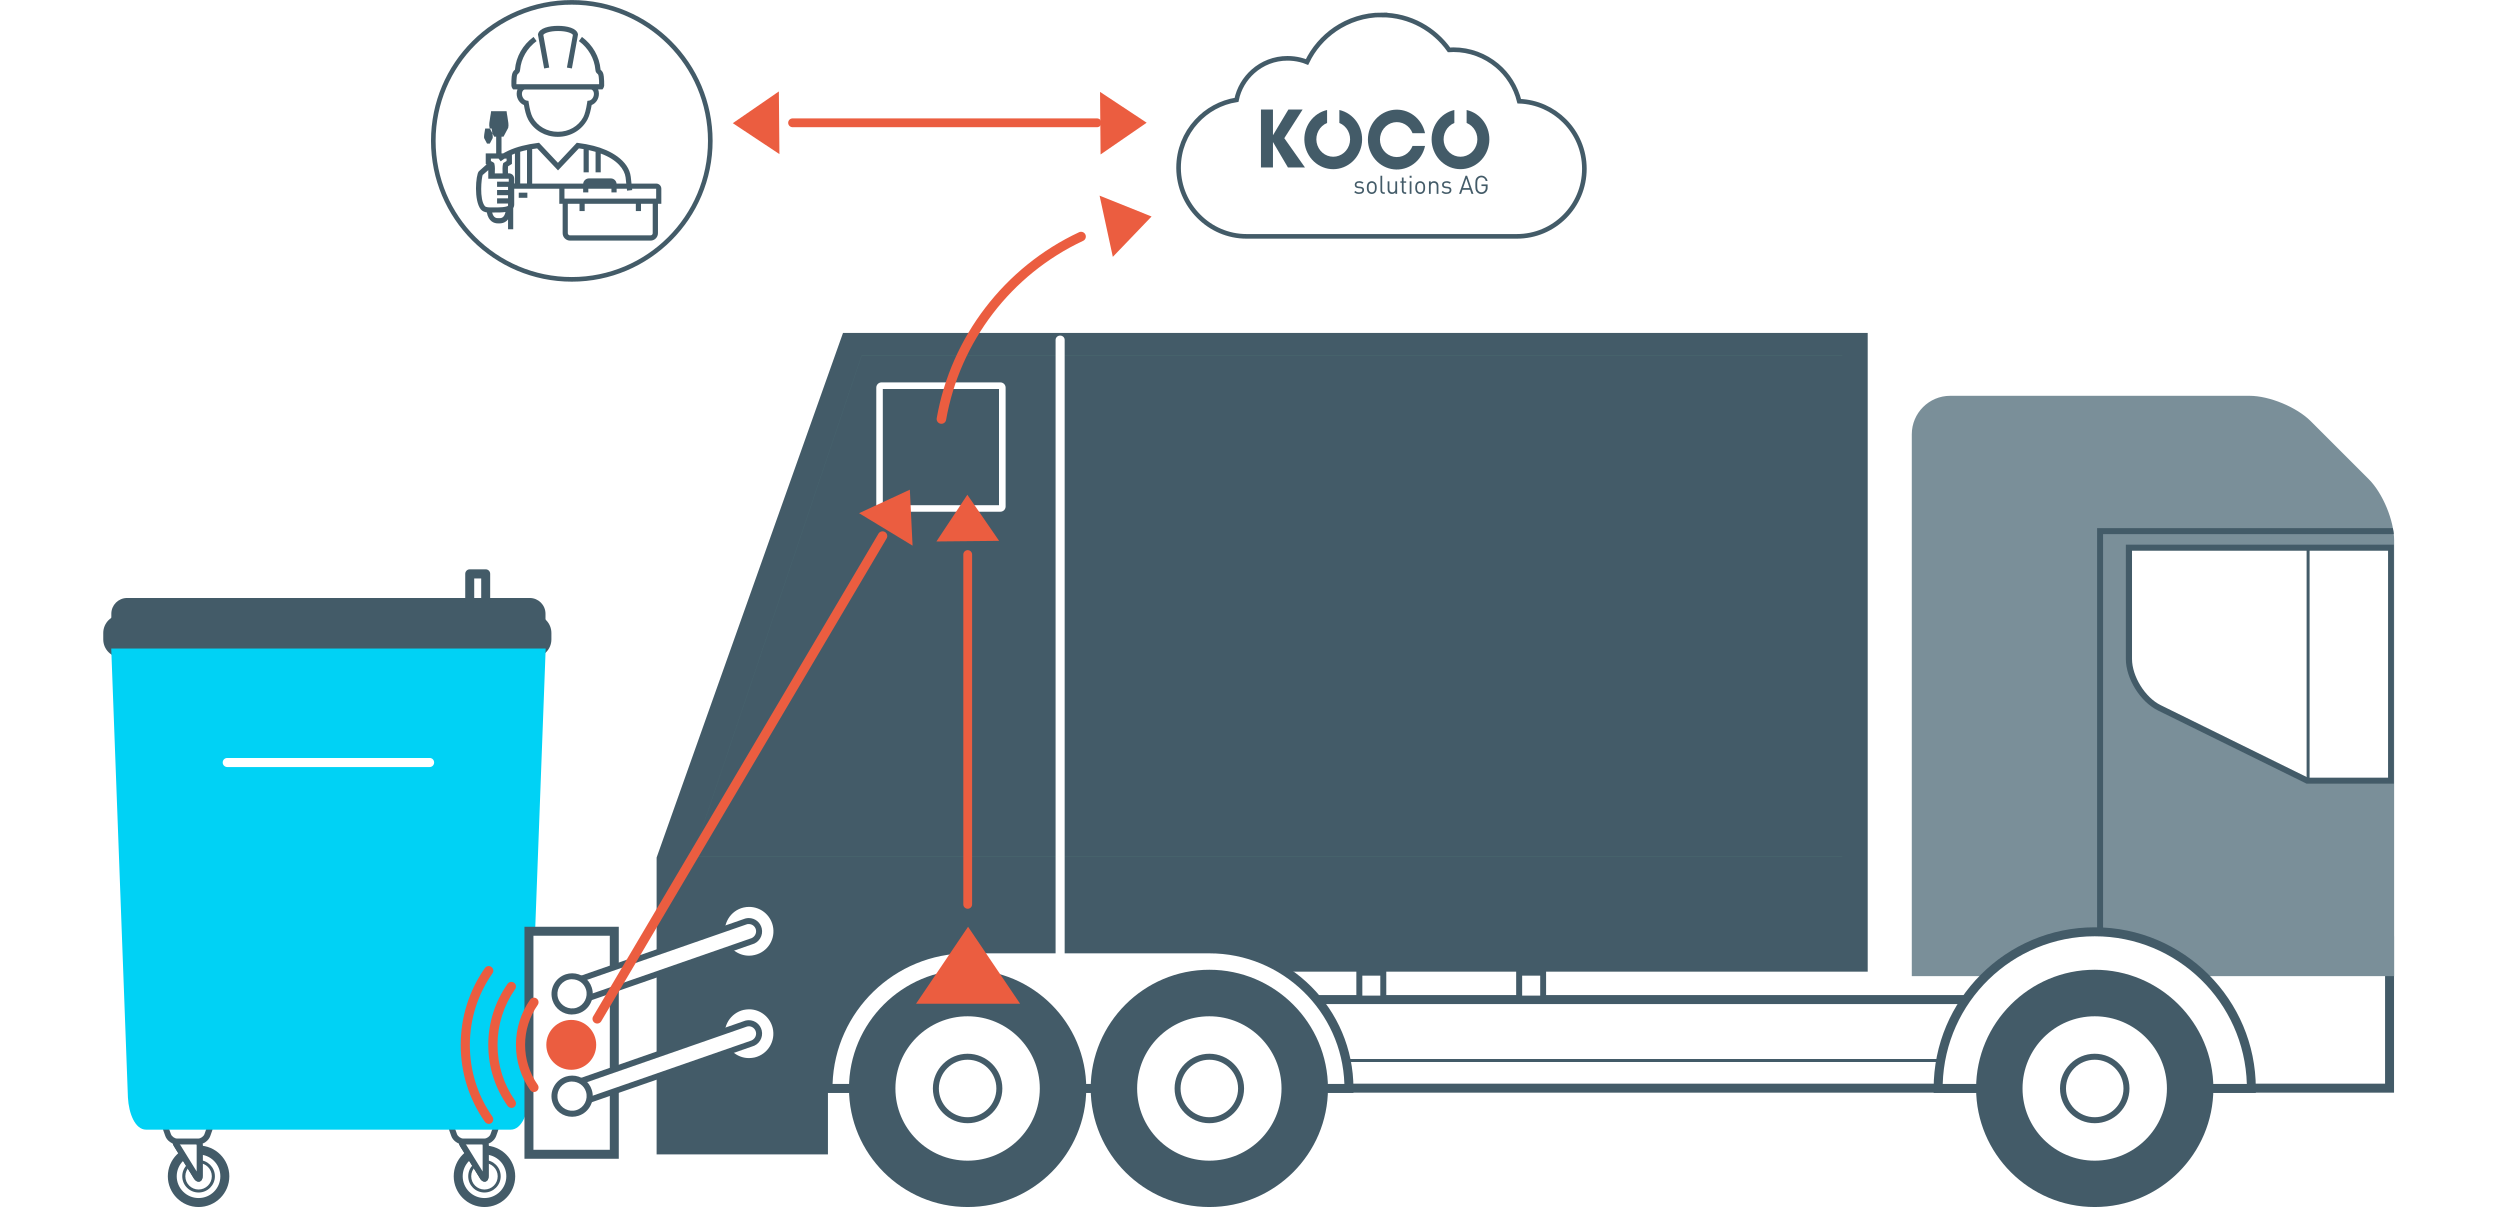 <svg width="799" height="386" viewBox="0 0 799 386" fill="none" xmlns="http://www.w3.org/2000/svg">
<rect width="799" height="386" fill="white"/>
<g clip-path="url(#clip0_779_4465)">
<path d="M249.478 346.342H762.265V302.107H670.81L670.694 320.891H385.806L385.748 308.774H249.478V346.342Z" fill="white"/>
<path d="M211.302 367.474H263.189V346.922L348.615 309.093H595.501V107.833H270.436L211.302 274.308V367.474Z" fill="#69BD93"/>
<path d="M249.478 346.342H762.266V302.107H670.81L670.694 320.891H385.806L385.748 308.774H249.478V346.342ZM765.135 349.211H246.637V305.904H388.618L388.676 318.021H667.853L667.969 299.237H765.135V349.211Z" fill="#435B68"/>
<path d="M588.776 273.699H221.389L275.335 113.747H588.776V273.699ZM269.421 106.413L209.852 274.076V368.952H264.61V347.878L348.905 310.542H596.921V106.413H269.421ZM588.776 273.728H221.389L275.335 113.776H588.776V273.728Z" fill="#435B68"/>
<path d="M756.091 154.184L737.51 135.603C733.307 131.371 724.958 127.922 718.987 127.922H623.329C617.357 127.922 612.458 132.791 612.458 138.763V310.513H763.773V172.736C763.773 166.765 760.323 158.416 756.091 154.213" fill="#7A8F99"/>
<path d="M613.879 309.093H762.323V172.736C762.323 167.171 758.99 159.141 755.077 155.228L736.496 136.647C732.553 132.704 724.524 129.4 718.987 129.4H623.329C618.14 129.4 613.908 133.632 613.908 138.821V309.122L613.879 309.093ZM765.193 311.963H611.009V138.792C611.009 132.009 616.517 126.501 623.3 126.501H718.958C725.277 126.501 734.032 130.125 738.496 134.589L757.077 153.17C761.541 157.634 765.164 166.388 765.164 172.707V311.934L765.193 311.963Z" fill="#7A8F99"/>
<path d="M442.128 310.832H434.447V319.123H442.128V310.832Z" fill="white"/>
<path d="M435.403 318.195H441.143V311.818H435.403V318.195ZM443.056 320.108H433.49V309.905H443.056V320.108Z" fill="#435B68"/>
<path d="M493.205 310.832H485.523V319.123H493.205V310.832Z" fill="white"/>
<path d="M486.479 318.195H492.248V311.818H486.479V318.195ZM494.132 320.108H484.566V309.905H494.132V320.108Z" fill="#435B68"/>
<path d="M636.373 338.457H420.098V339.414H636.373V338.457Z" fill="#435B68"/>
<path d="M619.444 347.849C619.444 320.253 641.909 297.788 669.505 297.788C697.101 297.788 719.567 320.253 719.567 347.849H619.473H619.444Z" fill="white"/>
<path d="M620.893 346.429H718.088C717.335 320.282 695.826 299.237 669.476 299.237C643.127 299.237 621.647 320.282 620.893 346.429ZM720.987 349.298H617.995V347.849C617.995 319.47 641.098 296.367 669.476 296.367C697.855 296.367 720.958 319.47 720.958 347.849V349.298H720.987Z" fill="#435B68"/>
<path d="M705.972 347.849C705.972 367.995 689.652 384.315 669.506 384.315C649.36 384.315 633.011 367.995 633.011 347.849C633.011 327.703 649.36 311.383 669.506 311.383C689.652 311.383 705.972 327.732 705.972 347.849Z" fill="white"/>
<path d="M669.477 385.765C648.577 385.765 631.561 368.749 631.561 347.849C631.561 326.949 648.577 309.933 669.477 309.933C690.377 309.933 707.392 326.949 707.392 347.849C707.392 368.749 690.377 385.765 669.477 385.765Z" fill="#435B68"/>
<path d="M693.043 347.849C693.043 360.864 682.492 371.387 669.477 371.387C656.461 371.387 645.91 360.835 645.91 347.849C645.91 334.863 656.461 324.311 669.477 324.311C682.492 324.311 693.043 334.863 693.043 347.849Z" fill="white"/>
<path d="M669.476 324.804C656.751 324.804 646.402 335.153 646.402 347.878C646.402 360.604 656.751 370.952 669.476 370.952C682.202 370.952 692.55 360.604 692.55 347.878C692.55 335.153 682.202 324.804 669.476 324.804ZM669.476 371.909C656.229 371.909 645.446 361.125 645.446 347.878C645.446 334.631 656.229 323.848 669.476 323.848C682.724 323.848 693.507 334.631 693.507 347.878C693.507 361.125 682.724 371.909 669.476 371.909Z" fill="#435B68"/>
<path d="M679.622 347.849C679.622 353.473 675.071 357.995 669.476 357.995C663.882 357.995 659.331 353.473 659.331 347.849C659.331 342.226 663.882 337.703 669.476 337.703C675.071 337.703 679.622 342.255 679.622 347.849Z" fill="white"/>
<path d="M669.477 338.689C664.404 338.689 660.288 342.805 660.288 347.878C660.288 352.951 664.433 357.067 669.477 357.067C674.521 357.067 678.666 352.951 678.666 347.878C678.666 342.805 674.55 338.689 669.477 338.689ZM669.477 358.98C663.36 358.98 658.375 353.994 658.375 347.878C658.375 341.762 663.36 336.776 669.477 336.776C675.593 336.776 680.579 341.762 680.579 347.878C680.579 353.994 675.593 358.98 669.477 358.98Z" fill="#435B68"/>
<path d="M431.113 347.849C431.113 323.239 411.083 303.237 386.501 303.237H309.25C284.639 303.237 264.609 323.239 264.609 347.849H431.113Z" fill="white"/>
<path d="M266.088 346.429H429.664C428.91 323.268 409.836 304.687 386.501 304.687H309.25C285.915 304.687 266.841 323.268 266.088 346.429ZM432.562 349.298H263.189V347.849C263.189 322.456 283.857 301.788 309.25 301.788H386.501C411.894 301.788 432.562 322.456 432.562 347.849V349.298Z" fill="#435B68"/>
<path d="M422.968 347.849C422.968 367.995 406.619 384.315 386.501 384.315C366.384 384.315 350.035 367.995 350.035 347.849C350.035 327.703 366.355 311.383 386.501 311.383C406.648 311.383 422.968 327.732 422.968 347.849Z" fill="white"/>
<path d="M386.501 385.765C365.601 385.765 348.586 368.749 348.586 347.849C348.586 326.949 365.601 309.933 386.501 309.933C407.401 309.933 424.417 326.949 424.417 347.849C424.417 368.749 407.401 385.765 386.501 385.765Z" fill="#435B68"/>
<path d="M410.039 347.849C410.039 360.864 399.487 371.387 386.472 371.387C373.457 371.387 362.905 360.835 362.905 347.849C362.905 334.863 373.457 324.311 386.472 324.311C399.487 324.311 410.039 334.863 410.039 347.849Z" fill="white"/>
<path d="M386.501 324.804C373.776 324.804 363.427 335.153 363.427 347.878C363.427 360.604 373.776 370.952 386.501 370.952C399.227 370.952 409.575 360.604 409.575 347.878C409.575 335.153 399.227 324.804 386.501 324.804ZM386.501 371.909C373.254 371.909 362.471 361.125 362.471 347.878C362.471 334.631 373.254 323.848 386.501 323.848C399.749 323.848 410.532 334.631 410.532 347.878C410.532 361.125 399.749 371.909 386.501 371.909Z" fill="#435B68"/>
<path d="M396.647 347.849C396.647 353.473 392.125 357.995 386.502 357.995C380.878 357.995 376.356 353.473 376.356 347.849C376.356 342.226 380.907 337.703 386.502 337.703C392.096 337.703 396.647 342.255 396.647 347.849Z" fill="white"/>
<path d="M386.501 338.689C381.429 338.689 377.312 342.805 377.312 347.878C377.312 352.951 381.429 357.067 386.501 357.067C391.574 357.067 395.69 352.951 395.69 347.878C395.69 342.805 391.574 338.689 386.501 338.689ZM386.501 358.98C380.385 358.98 375.399 353.994 375.399 347.878C375.399 341.762 380.385 336.776 386.501 336.776C392.618 336.776 397.604 341.762 397.604 347.878C397.604 353.994 392.618 358.98 386.501 358.98Z" fill="#435B68"/>
<path d="M345.716 347.849C345.716 367.995 329.367 384.315 309.25 384.315C289.133 384.315 272.755 367.995 272.755 347.849C272.755 327.703 289.075 311.383 309.25 311.383C329.425 311.383 345.716 327.732 345.716 347.849Z" fill="white"/>
<path d="M309.25 385.765C288.35 385.765 271.334 368.749 271.334 347.849C271.334 326.949 288.35 309.933 309.25 309.933C330.15 309.933 347.166 326.949 347.166 347.849C347.166 368.749 330.179 385.765 309.25 385.765Z" fill="#435B68"/>
<path d="M332.788 347.849C332.788 360.864 322.265 371.387 309.25 371.387C296.235 371.387 285.683 360.835 285.683 347.849C285.683 334.863 296.235 324.311 309.25 324.311C322.265 324.311 332.788 334.863 332.788 347.849Z" fill="white"/>
<path d="M309.25 324.804C296.525 324.804 286.176 335.153 286.176 347.878C286.176 360.604 296.525 370.952 309.25 370.952C321.976 370.952 332.324 360.604 332.324 347.878C332.324 335.153 321.976 324.804 309.25 324.804ZM309.25 371.909C296.003 371.909 285.22 361.125 285.22 347.878C285.22 334.631 296.003 323.848 309.25 323.848C322.498 323.848 333.281 334.631 333.281 347.878C333.281 361.125 322.498 371.909 309.25 371.909Z" fill="#435B68"/>
<path d="M319.395 347.849C319.395 353.473 314.844 357.995 309.25 357.995C303.655 357.995 299.104 353.473 299.104 347.849C299.104 342.226 303.655 337.703 309.25 337.703C314.844 337.703 319.395 342.255 319.395 347.849Z" fill="white"/>
<path d="M309.25 338.689C304.177 338.689 300.061 342.805 300.061 347.878C300.061 352.951 304.177 357.067 309.25 357.067C314.323 357.067 318.439 352.951 318.439 347.878C318.439 342.805 314.294 338.689 309.25 338.689ZM309.25 358.98C303.105 358.98 298.148 353.994 298.148 347.878C298.148 341.762 303.134 336.776 309.25 336.776C315.366 336.776 320.352 341.762 320.352 347.878C320.352 353.994 315.366 358.98 309.25 358.98Z" fill="#435B68"/>
<path d="M752.322 175.055H680.434V210.594C680.434 216.565 684.811 223.609 690.173 226.247L713.016 237.494L737.423 249.524H764.178V175.084H752.322V175.055Z" fill="white"/>
<path d="M737.626 248.538H763.222V176.012H681.391V210.594C681.391 216.159 685.594 222.942 690.58 225.377L737.626 248.538ZM765.106 250.451H737.162L689.71 227.087C684.029 224.305 679.42 216.884 679.42 210.565V174.069H765.077V250.422L765.106 250.451Z" fill="#435B68"/>
<path d="M738.148 174.881H737.191V249.408H738.148V174.881Z" fill="#435B68"/>
<path d="M71.844 375.938C71.844 380.576 68.075 384.315 63.437 384.315C58.799 384.315 55.031 380.547 55.031 375.938C55.031 371.329 58.799 367.531 63.437 367.531C68.075 367.531 71.844 371.3 71.844 375.938Z" fill="white"/>
<path d="M63.466 368.981C59.611 368.981 56.48 372.112 56.48 375.938C56.48 379.764 59.611 382.895 63.466 382.895C67.322 382.895 70.423 379.793 70.423 375.938C70.423 372.083 67.293 368.981 63.466 368.981ZM63.466 385.765C58.045 385.765 53.639 381.359 53.639 375.938C53.639 370.517 58.045 366.111 63.466 366.111C68.887 366.111 73.293 370.517 73.293 375.938C73.293 381.359 68.887 385.765 63.466 385.765Z" fill="#435B68"/>
<path d="M68.161 375.938C68.161 378.547 66.045 380.663 63.465 380.663C60.886 380.663 58.74 378.547 58.74 375.938C58.74 373.329 60.828 371.213 63.465 371.213C66.103 371.213 68.161 373.329 68.161 375.938Z" fill="white"/>
<path d="M63.466 371.706C61.118 371.706 59.234 373.59 59.234 375.938C59.234 378.286 61.147 380.17 63.466 380.17C65.785 380.17 67.698 378.286 67.698 375.938C67.698 373.59 65.785 371.706 63.466 371.706ZM63.466 381.127C60.596 381.127 58.248 378.808 58.248 375.938C58.248 373.068 60.596 370.749 63.466 370.749C66.335 370.749 68.683 373.068 68.683 375.938C68.683 378.808 66.335 381.127 63.466 381.127Z" fill="#435B68"/>
<path d="M56.451 365.821C55.871 364.865 56.306 364.111 57.379 364.111H61.814C62.915 364.111 63.814 365.01 63.814 366.111V375.793C63.814 376.894 63.35 377.039 62.77 376.083L56.422 365.821H56.451Z" fill="white"/>
<path d="M57.117 365.097C57.117 365.097 57.175 365.184 57.233 365.299L62.857 374.402V366.082C62.857 365.502 62.364 365.039 61.784 365.039H57.349C57.349 365.039 57.147 365.039 57.089 365.097H57.117ZM63.437 377.648C62.596 377.648 62.103 376.836 61.929 376.576L55.581 366.314C55.117 365.56 55.059 364.778 55.407 364.14C55.755 363.502 56.48 363.154 57.349 363.154H61.784C63.437 363.154 64.77 364.488 64.77 366.111V375.793C64.77 377.532 63.756 377.677 63.437 377.677" fill="#435B68"/>
<path d="M56.451 365.821C55.871 364.865 56.306 364.111 57.379 364.111H61.814C62.915 364.111 63.814 365.01 63.814 366.111V375.793C63.814 376.894 63.35 377.039 62.77 376.083L56.422 365.821H56.451Z" fill="white"/>
<path d="M57.117 365.097C57.117 365.097 57.175 365.184 57.233 365.299L62.857 374.402V366.082C62.857 365.502 62.364 365.039 61.784 365.039H57.349C57.349 365.039 57.147 365.039 57.089 365.097H57.117ZM63.437 377.648C62.596 377.648 62.103 376.836 61.929 376.576L55.581 366.314C55.117 365.56 55.059 364.778 55.407 364.14C55.755 363.502 56.48 363.154 57.349 363.154H61.784C63.437 363.154 64.77 364.488 64.77 366.111V375.793C64.77 377.532 63.756 377.677 63.437 377.677" fill="#435B68"/>
<path d="M65.466 358.922C66.655 358.922 67.321 359.85 66.915 360.98L66.278 362.778C65.901 363.908 64.567 364.836 63.379 364.836H56.625C55.436 364.836 54.132 363.908 53.726 362.778L53.088 360.98C52.683 359.85 53.349 358.922 54.538 358.922H65.466Z" fill="white"/>
<path d="M54.537 359.879C54.276 359.879 54.074 359.937 53.987 360.082C53.9 360.198 53.9 360.43 53.987 360.661L54.624 362.459C54.885 363.212 55.813 363.879 56.596 363.879H63.35C64.132 363.879 65.089 363.212 65.35 362.459L65.987 360.661C66.074 360.43 66.074 360.198 65.987 360.082C65.9 359.937 65.698 359.879 65.437 359.879H54.508H54.537ZM63.379 365.763H56.624C55.03 365.763 53.349 364.575 52.827 363.067L52.19 361.27C51.9 360.43 51.986 359.589 52.45 358.951C52.885 358.313 53.668 357.937 54.537 357.937H65.466C66.364 357.937 67.118 358.313 67.582 358.951C68.046 359.589 68.132 360.43 67.843 361.27L67.205 363.067C66.683 364.575 65.002 365.763 63.408 365.763" fill="#435B68"/>
<path d="M163.24 375.938C163.24 380.576 159.472 384.315 154.834 384.315C150.196 384.315 146.427 380.547 146.427 375.938C146.427 371.329 150.196 367.531 154.834 367.531C159.472 367.531 163.24 371.3 163.24 375.938Z" fill="white"/>
<path d="M154.834 368.981C151.007 368.981 147.877 372.112 147.877 375.938C147.877 379.764 150.978 382.895 154.834 382.895C158.689 382.895 161.82 379.793 161.82 375.938C161.82 372.083 158.689 368.981 154.834 368.981ZM154.834 385.765C149.413 385.765 145.007 381.359 145.007 375.938C145.007 370.517 149.413 366.111 154.834 366.111C160.254 366.111 164.661 370.517 164.661 375.938C164.661 381.359 160.254 385.765 154.834 385.765Z" fill="#435B68"/>
<path d="M159.559 375.938C159.559 378.547 157.443 380.663 154.834 380.663C152.225 380.663 150.109 378.547 150.109 375.938C150.109 373.329 152.225 371.213 154.834 371.213C157.443 371.213 159.559 373.329 159.559 375.938Z" fill="white"/>
<path d="M154.834 371.706C152.486 371.706 150.602 373.59 150.602 375.938C150.602 378.286 152.486 380.17 154.834 380.17C157.182 380.17 159.066 378.286 159.066 375.938C159.066 373.59 157.153 371.706 154.834 371.706ZM154.834 381.127C151.964 381.127 149.645 378.808 149.645 375.938C149.645 373.068 151.964 370.749 154.834 370.749C157.704 370.749 160.023 373.068 160.023 375.938C160.023 378.808 157.675 381.127 154.834 381.127Z" fill="#435B68"/>
<path d="M147.819 365.821C147.24 364.865 147.674 364.111 148.776 364.111H153.211C154.312 364.111 155.211 365.01 155.211 366.111V375.793C155.211 376.894 154.747 377.039 154.167 376.083L147.819 365.821Z" fill="white"/>
<path d="M148.515 365.097C148.515 365.097 148.573 365.184 148.631 365.299L154.255 374.402V366.082C154.255 365.502 153.791 365.039 153.211 365.039H148.776C148.776 365.039 148.544 365.039 148.515 365.097ZM154.863 377.648C154.023 377.648 153.53 376.836 153.385 376.576L147.037 366.314C146.573 365.56 146.486 364.778 146.834 364.14C147.182 363.502 147.906 363.154 148.776 363.154H153.211C154.834 363.154 156.168 364.488 156.168 366.111V375.793C156.168 377.532 155.153 377.677 154.834 377.677" fill="#435B68"/>
<path d="M147.819 365.821C147.24 364.865 147.674 364.111 148.776 364.111H153.211C154.312 364.111 155.211 365.01 155.211 366.111V375.793C155.211 376.894 154.747 377.039 154.167 376.083L147.819 365.821Z" fill="white"/>
<path d="M148.515 365.097C148.515 365.097 148.573 365.184 148.631 365.299L154.255 374.402V366.082C154.255 365.502 153.791 365.039 153.211 365.039H148.776C148.776 365.039 148.544 365.039 148.515 365.097ZM154.863 377.648C154.023 377.648 153.53 376.836 153.385 376.576L147.037 366.314C146.573 365.56 146.486 364.778 146.834 364.14C147.182 363.502 147.906 363.154 148.776 363.154H153.211C154.834 363.154 156.168 364.488 156.168 366.111V375.793C156.168 377.532 155.153 377.677 154.834 377.677" fill="#435B68"/>
<path d="M156.864 358.922C158.052 358.922 158.719 359.85 158.313 360.98L157.675 362.778C157.269 363.908 155.965 364.836 154.776 364.836H148.022C146.834 364.836 145.529 363.908 145.124 362.778L144.486 360.98C144.08 359.85 144.747 358.922 145.935 358.922H156.864Z" fill="white"/>
<path d="M145.935 359.879C145.703 359.879 145.5 359.937 145.413 360.082C145.326 360.198 145.326 360.43 145.413 360.661L146.051 362.459C146.312 363.212 147.268 363.879 148.051 363.879H154.805C155.588 363.879 156.544 363.212 156.776 362.459L157.414 360.661C157.501 360.43 157.501 360.198 157.414 360.082C157.327 359.937 157.124 359.879 156.892 359.879H145.964H145.935ZM154.776 365.763H148.022C146.428 365.763 144.746 364.575 144.225 363.067L143.587 361.27C143.297 360.43 143.384 359.589 143.848 358.951C144.312 358.313 145.065 357.937 145.935 357.937H156.863C157.733 357.937 158.486 358.313 158.95 358.951C159.414 359.589 159.501 360.43 159.211 361.27L158.573 363.067C158.052 364.575 156.37 365.763 154.805 365.763" fill="#435B68"/>
<path d="M170.458 210.13H38.769C35.58 210.13 33 207.55 33 204.361V202.303C33 199.115 35.58 196.506 38.769 196.506H170.458C173.647 196.506 176.227 199.115 176.227 202.303V204.361C176.227 207.55 173.647 210.13 170.458 210.13Z" fill="#435B68"/>
<path d="M37.029 208.68L42.334 350.69C42.595 355.589 44.537 359.589 46.711 359.589H163.24C165.414 359.589 167.357 355.589 167.617 350.69L172.922 208.68H37.029V208.68Z" stroke="white" stroke-width="1.855" stroke-miterlimit="10"/>
<path d="M163.24 361.038H46.682C43.203 361.038 41.145 355.879 40.884 350.748L35.55 207.26H174.4L169.038 350.748C168.777 355.879 166.69 361.038 163.24 361.038Z" fill="#00D2F5"/>
<path d="M172.922 197.926V196.158C172.922 194.187 171.299 192.563 169.328 192.563H40.623C38.652 192.563 37.029 194.187 37.029 196.158V197.926H172.922Z" fill="white"/>
<path d="M174.342 199.375H35.58V196.158C35.58 193.375 37.841 191.114 40.623 191.114H169.299C172.081 191.114 174.342 193.375 174.342 196.158V199.375Z" fill="#435B68"/>
<path d="M155.269 183.432H150.138V192.563H155.269V183.432Z" fill="white"/>
<path d="M151.558 191.114H153.79V184.882H151.558V191.114ZM155.24 193.984H150.138C149.355 193.984 148.688 193.346 148.688 192.534V183.403C148.688 182.621 149.326 181.954 150.138 181.954H155.24C156.022 181.954 156.66 182.592 156.66 183.403V192.534C156.66 193.317 156.022 193.984 155.24 193.984Z" fill="#435B68"/>
<path d="M670.23 168.794V298.078H672.143V170.707H765.048C764.99 170.069 764.874 169.432 764.758 168.794H670.23Z" fill="#435B68"/>
<path d="M137.326 245.147H72.626C71.843 245.147 71.176 244.509 71.176 243.697C71.176 242.886 71.814 242.248 72.626 242.248H137.326C138.137 242.248 138.746 242.886 138.746 243.697C138.746 244.509 138.108 245.147 137.326 245.147Z" fill="white"/>
<path d="M196.344 297.643H169.067V368.923H196.344V297.643Z" fill="white"/>
<path d="M170.487 367.474H194.895V299.063H170.487V367.474ZM197.764 370.343H167.617V296.193H197.764V370.343Z" fill="#435B68"/>
<path d="M230.926 332.37C232.057 337.066 236.753 339.965 241.478 338.863C246.174 337.761 249.072 333.037 247.971 328.341C246.84 323.645 242.144 320.746 237.448 321.847C232.752 322.949 229.854 327.674 230.955 332.37" fill="white"/>
<path d="M239.448 322.572C238.839 322.572 238.23 322.659 237.622 322.775C235.593 323.268 233.882 324.514 232.781 326.282C231.708 328.051 231.36 330.138 231.824 332.167C232.665 335.703 235.766 338.167 239.39 338.167C239.999 338.167 240.607 338.08 241.187 337.964C245.39 336.95 247.941 332.747 246.956 328.572C246.115 325.036 242.984 322.572 239.39 322.572H239.448ZM239.39 340.08C234.897 340.08 231.013 337.008 229.969 332.631C229.36 330.109 229.795 327.5 231.157 325.297C232.491 323.094 234.665 321.529 237.158 320.949C237.912 320.775 238.665 320.688 239.419 320.688C243.912 320.688 247.796 323.761 248.84 328.138C250.086 333.326 246.869 338.573 241.651 339.82C240.897 339.994 240.144 340.08 239.39 340.08Z" fill="#435B68"/>
<path d="M179.618 350.806C180.053 352.574 181.821 353.676 183.619 353.27L240.057 333.645C241.854 333.21 242.956 331.442 242.521 329.645C242.115 327.848 240.318 326.746 238.55 327.181L182.111 346.805C180.343 347.24 179.213 349.009 179.647 350.806" fill="white"/>
<path d="M239.303 328.022C239.101 328.022 238.927 328.022 238.753 328.08L182.401 347.675C181.705 347.849 181.155 348.226 180.836 348.748C180.488 349.27 180.401 349.936 180.546 350.545C180.836 351.791 182.111 352.574 183.387 352.284L239.738 332.689C241.101 332.341 241.883 331.065 241.593 329.819C241.333 328.746 240.405 327.993 239.303 327.993V328.022ZM182.836 354.255C180.836 354.255 179.155 352.893 178.691 350.98C178.401 349.849 178.604 348.719 179.213 347.733C179.821 346.748 180.749 346.081 181.85 345.82L238.202 326.196C238.637 326.109 238.956 326.051 239.303 326.051C241.304 326.051 242.985 327.413 243.449 329.326C243.999 331.616 242.579 333.935 240.289 334.486L183.937 354.081C183.532 354.168 183.184 354.226 182.836 354.226" fill="#435B68"/>
<path d="M181.097 344.95C184.054 343.994 187.213 345.617 188.17 348.574C189.126 351.53 187.503 354.719 184.546 355.647C181.59 356.603 178.401 354.98 177.444 352.023C176.488 349.067 178.111 345.878 181.068 344.921" fill="white"/>
<path d="M182.836 345.646C182.343 345.646 181.879 345.733 181.386 345.878C178.922 346.661 177.589 349.327 178.372 351.762C179.154 354.168 181.821 355.56 184.256 354.777C186.691 353.994 188.053 351.357 187.271 348.893C186.662 346.95 184.865 345.675 182.836 345.675V345.646ZM182.836 356.922C179.966 356.922 177.444 355.096 176.574 352.371C176.024 350.69 176.169 348.922 176.98 347.356C177.792 345.791 179.154 344.631 180.836 344.081C181.502 343.878 182.169 343.762 182.865 343.762C185.734 343.762 188.256 345.588 189.126 348.313C190.257 351.762 188.343 355.502 184.894 356.603C184.227 356.806 183.56 356.922 182.865 356.922" fill="#435B68"/>
<path d="M230.926 299.672C232.057 304.368 236.753 307.267 241.478 306.136C246.174 305.035 249.072 300.31 247.971 295.614C246.84 290.918 242.144 288.019 237.448 289.121C232.752 290.251 229.854 294.947 230.955 299.672" fill="white"/>
<path d="M239.448 289.845C238.839 289.845 238.231 289.903 237.622 290.048C233.448 291.034 230.868 295.237 231.853 299.44C232.694 302.977 235.796 305.44 239.419 305.44C240.028 305.44 240.637 305.354 241.216 305.209C245.42 304.223 247.97 300.02 246.985 295.846C246.144 292.309 243.014 289.845 239.419 289.845H239.448ZM239.419 307.354C234.926 307.354 231.042 304.281 229.998 299.904C228.752 294.686 231.998 289.468 237.187 288.222C237.941 288.048 238.695 287.961 239.448 287.961C243.941 287.961 247.826 291.034 248.869 295.44C250.116 300.629 246.898 305.875 241.68 307.122C240.927 307.296 240.173 307.383 239.419 307.383" fill="#435B68"/>
<path d="M179.618 318.079C180.053 319.876 181.821 320.978 183.619 320.543L240.057 300.919C241.854 300.484 242.956 298.715 242.521 296.918C242.115 295.15 240.318 294.02 238.55 294.454L182.111 314.079C180.343 314.514 179.213 316.282 179.647 318.079" fill="white"/>
<path d="M239.303 295.324C239.101 295.324 238.927 295.324 238.753 295.382L182.401 314.977C181.705 315.151 181.155 315.528 180.836 316.05C180.488 316.601 180.401 317.238 180.546 317.847C180.807 318.92 181.734 319.644 182.836 319.644C183.01 319.644 183.213 319.644 183.387 319.586L239.738 299.991C241.101 299.672 241.883 298.368 241.593 297.121C241.333 296.049 240.405 295.324 239.303 295.324ZM182.836 321.586C180.836 321.586 179.155 320.224 178.691 318.311C178.401 317.18 178.604 316.05 179.213 315.064C179.821 314.108 180.749 313.412 181.85 313.151L238.202 293.556C238.637 293.44 238.956 293.411 239.303 293.411C241.304 293.411 242.985 294.773 243.449 296.686C243.999 298.976 242.579 301.295 240.289 301.846L183.937 321.442C183.532 321.557 183.184 321.586 182.836 321.586Z" fill="#435B68"/>
<path d="M181.097 312.253C184.054 311.296 187.213 312.919 188.17 315.876C189.126 318.833 187.503 322.021 184.546 322.949C181.59 323.906 178.401 322.282 177.444 319.326C176.488 316.369 178.111 313.209 181.068 312.253" fill="white"/>
<path d="M182.836 312.948C182.343 312.948 181.88 313.035 181.387 313.18C178.923 313.992 177.589 316.63 178.372 319.065C179.155 321.471 181.822 322.862 184.257 322.079C186.691 321.268 188.054 318.63 187.271 316.195C186.662 314.253 184.865 312.977 182.836 312.977V312.948ZM182.836 324.253C179.966 324.253 177.444 322.427 176.575 319.702C176.053 318.021 176.169 316.253 176.981 314.658C177.792 313.093 179.155 311.934 180.836 311.383C181.503 311.18 182.169 311.064 182.865 311.064C185.735 311.064 188.257 312.89 189.126 315.615C190.257 319.065 188.344 322.804 184.894 323.905C184.228 324.108 183.561 324.224 182.865 324.224" fill="#435B68"/>
<path d="M326.034 320.804L309.395 296.193L292.757 320.804H326.034Z" fill="#EB5D40"/>
<path d="M170.661 349.038C170.197 349.038 169.733 348.806 169.444 348.4C166.458 344.139 164.893 339.153 164.893 333.935C164.893 328.717 166.458 323.732 169.444 319.47C169.907 318.804 170.835 318.659 171.502 319.123C172.168 319.586 172.313 320.514 171.85 321.181C169.212 324.949 167.82 329.355 167.82 333.935C167.82 338.515 169.212 342.95 171.85 346.69C172.313 347.356 172.168 348.284 171.502 348.748C171.241 348.922 170.951 349.009 170.661 349.009V349.038ZM163.443 354.081C162.979 354.081 162.516 353.849 162.226 353.444C158.197 347.704 156.051 340.95 156.051 333.935C156.051 326.92 158.168 320.166 162.226 314.427C162.69 313.76 163.617 313.615 164.284 314.079C164.951 314.543 165.124 315.47 164.632 316.137C160.95 321.384 159.008 327.558 159.008 333.964C159.008 340.37 160.95 346.545 164.632 351.791C165.096 352.458 164.951 353.386 164.284 353.849C164.023 354.023 163.733 354.11 163.443 354.11V354.081ZM156.196 359.183C155.733 359.183 155.269 358.951 154.979 358.545C149.906 351.328 147.239 342.805 147.239 333.964C147.239 325.123 149.906 316.601 154.979 309.383C155.443 308.716 156.37 308.542 157.037 309.035C157.704 309.499 157.878 310.426 157.385 311.093C152.66 317.818 150.167 325.732 150.167 333.993C150.167 342.255 152.66 350.168 157.385 356.893C157.849 357.56 157.675 358.487 157.037 358.951C156.776 359.125 156.486 359.212 156.196 359.212" fill="#EB5D40"/>
<path d="M190.546 333.935C190.546 338.341 186.981 341.907 182.575 341.907C178.168 341.907 174.603 338.341 174.603 333.935C174.603 329.529 178.168 325.964 182.575 325.964C186.981 325.964 190.546 329.529 190.546 333.935Z" fill="#EB5D40"/>
<path d="M319.715 122.211H281.741C280.813 122.211 280.06 122.965 280.06 123.892V161.866C280.06 162.793 280.813 163.547 281.741 163.547H319.715C320.642 163.547 321.396 162.793 321.396 161.866V123.892C321.396 122.965 320.642 122.211 319.715 122.211ZM319.28 161.46H282.147V124.327H319.28V161.46Z" fill="white"/>
<path d="M337.368 308.813V108.634C337.368 107.888 338.006 107.253 338.817 107.253C339.629 107.253 340.267 107.861 340.267 108.634V308.813C340.267 309.586 339.629 310.165 338.817 310.165C338.006 310.165 337.368 309.558 337.368 308.813Z" fill="white"/>
<path d="M207.939 76.904H182.198C180.894 76.904 179.821 75.831 179.821 74.527V65.135H178.749V60.294C178.749 59.395 179.473 58.671 180.372 58.671H209.736C210.635 58.671 211.36 59.395 211.36 60.294V65.135H210.287V74.527C210.287 75.831 209.215 76.904 207.91 76.904H207.939ZM181.474 65.135V74.527C181.474 74.903 181.792 75.222 182.169 75.222H207.91C208.287 75.222 208.606 74.903 208.606 74.527V65.135H204.866V67.454H203.214V65.135H186.865V67.454H185.213V65.135H181.474ZM180.401 63.483H209.707V60.323H180.401V63.483ZM159.124 71.396C157.994 71.396 156.139 70.874 155.588 67.889C154.863 67.773 154.167 67.512 153.675 66.932C151.385 64.091 152.051 55.946 153.008 54.786L153.095 54.699L155.501 52.554L155.24 52.38V49.018H158.573V43.684H157.936L156.457 40.843V40.756C156.225 40.003 156.428 38.843 156.689 37.278C156.747 36.901 156.805 36.553 156.863 36.263L156.95 35.539H161.907L161.994 36.263C162.023 36.524 162.081 36.872 162.168 37.278C162.429 38.843 162.632 40.003 162.429 40.756V40.843L160.921 43.684H160.284V49.018H163.617V52.38L162.371 53.163C162.313 53.685 162.313 54.612 162.371 55.395H162.806C163.762 55.54 164.342 56.207 164.342 57.192V65.396C164.342 65.946 164.139 66.468 163.733 66.845C163.617 66.961 163.501 67.048 163.385 67.135C163.009 70.787 160.979 71.367 159.762 71.396H159.153H159.124ZM157.298 67.947C157.733 69.715 158.747 69.715 159.124 69.715H159.704C160.081 69.715 161.153 69.715 161.559 67.744C160.545 67.918 159.298 67.918 157.849 67.918C157.704 67.918 157.559 67.918 157.385 67.918H157.298V67.947ZM154.283 55.83C153.878 56.844 153.153 63.656 154.95 65.859C155.327 66.323 156.399 66.294 157.356 66.294C157.53 66.294 157.675 66.294 157.849 66.294C159.269 66.294 161.907 66.294 162.487 65.686C162.545 65.628 162.574 65.57 162.574 65.396V65.048H158.863V63.395H162.574V62.381H158.863V60.729H162.574V59.714H158.863V58.062H162.603V57.25C162.603 57.25 162.603 57.163 162.603 57.134H156.052V54.38L154.312 55.888L154.283 55.83ZM154.283 55.772L157.617 51.916L157.936 52.119L158.023 52.438C158.226 53.163 158.197 54.467 158.139 55.424H160.632C160.574 54.554 160.574 53.105 160.748 52.438L160.834 52.119L161.907 51.453V50.699H156.892V51.453L157.472 51.801H157.646V51.916L154.283 55.772ZM155.588 45.887H156.544L157.472 44.119C157.559 43.597 157.327 42.264 157.182 41.423L157.124 41.075H155.066L155.008 41.423C154.863 42.235 154.631 43.597 154.718 44.119L155.646 45.887H155.588ZM164.023 73.28H162.371V58.642H164.574V49.076C162.835 49.742 161.269 50.583 160.023 51.54L159.008 50.235C161.066 48.641 163.791 47.395 166.893 46.612C168.487 46.206 170.168 45.887 171.879 45.684L172.285 45.626L178.314 52.032L184.343 45.626L184.749 45.684C186.459 45.887 188.141 46.206 189.735 46.612C195.04 47.945 200.953 51.25 201.591 56.496L202.055 60.758L200.402 60.932L199.939 56.699C199.62 54.206 197.359 51.047 191.996 49.076V55.076H190.344V48.525C190.025 48.438 189.706 48.351 189.358 48.264C188.952 48.177 188.575 48.061 188.17 47.974V55.076H186.517V47.655C186.025 47.568 185.503 47.481 185.01 47.423L178.343 54.467L171.676 47.423C171.154 47.481 170.632 47.568 170.081 47.655V58.671H183.937V60.323H164.023V73.309V73.28ZM166.226 58.642H168.429V47.945C168.052 48.032 167.676 48.119 167.299 48.206C166.951 48.293 166.603 48.38 166.255 48.496V58.642H166.226ZM168.545 63.222H165.791V61.569H168.545V63.222ZM197.069 61.482H195.416V58.873C195.416 58.873 195.33 58.671 195.214 58.671H188.228C188.228 58.671 188.025 58.758 188.025 58.873V61.482H186.372V58.873C186.372 57.859 187.213 57.018 188.228 57.018H195.214C196.228 57.018 197.069 57.859 197.069 58.873V61.482ZM178.343 43.742C174.256 43.742 170.69 41.684 168.806 38.234C168.139 37.017 167.705 35.133 167.444 33.568C166.11 33.046 165.125 31.567 165.125 29.973C165.125 29.48 165.212 28.988 165.386 28.582H163.994L163.733 28.205C163.559 27.973 163.472 27.683 163.443 27.335V27.277C163.414 26.35 163.443 25.422 163.53 24.465C163.675 23.132 164.11 22.668 164.516 22.32L164.574 22.262C164.922 18.088 167.096 14.32 170.516 11.798L171.502 13.131C168.458 15.363 166.545 18.726 166.226 22.32C166.197 23.045 165.791 23.393 165.559 23.596C165.386 23.741 165.241 23.886 165.154 24.639C165.067 25.422 165.038 26.176 165.038 26.9H191.474C191.474 26.176 191.474 25.422 191.358 24.639C191.271 23.857 191.126 23.741 190.952 23.596C190.721 23.393 190.315 23.074 190.286 22.291C189.967 18.726 188.054 15.363 185.01 13.131L185.996 11.798C189.416 14.32 191.59 18.117 191.938 22.204V22.291L191.996 22.349C192.431 22.697 192.866 23.161 192.982 24.494C193.069 25.48 193.126 26.408 193.097 27.306V27.364C193.069 27.683 192.953 27.973 192.808 28.205L192.547 28.582H191.155C191.329 28.988 191.416 29.451 191.416 29.973C191.416 31.596 190.431 33.046 189.097 33.568C188.836 35.104 188.402 37.017 187.735 38.234C185.851 41.684 182.285 43.742 178.198 43.742H178.343ZM167.647 28.611C167.154 28.727 166.806 29.277 166.806 30.002C166.806 31.017 167.502 32.002 168.313 32.147L168.893 32.234L168.98 32.843C169.299 34.93 169.734 36.582 170.226 37.481C171.821 40.38 174.835 42.119 178.314 42.119C181.792 42.119 184.807 40.38 186.401 37.481C186.894 36.582 187.329 34.93 187.648 32.843L187.735 32.234L188.315 32.147C189.126 32.002 189.822 31.017 189.822 30.002C189.822 29.306 189.474 28.756 188.981 28.611H167.589H167.647ZM182.807 21.886L181.184 21.596L183.097 11.16C182.807 10.609 181.097 9.914 178.372 9.914C175.647 9.914 173.937 10.609 173.647 11.16L175.531 21.596L173.908 21.886L171.937 11.102V10.957C172.314 8.957 175.502 8.261 178.343 8.261C181.184 8.261 184.372 8.957 184.72 10.957V11.102L182.778 21.886H182.807Z" fill="#435B68"/>
<path d="M182.749 89.281C207.185 89.281 227.012 69.454 227.012 45.017C227.012 20.581 207.185 0.754 182.749 0.754C158.312 0.754 138.485 20.581 138.485 45.017C138.485 69.454 158.312 89.281 182.749 89.281V89.281Z" stroke="#435B68" stroke-width="1.478" stroke-miterlimit="10"/>
<path d="M300.873 133.922C305.366 108.384 322.12 86.556 345.513 75.599" stroke="#EB5D40" stroke-width="3.044" stroke-linecap="round" stroke-linejoin="round"/>
<path d="M355.659 82.092L368.037 69.193L351.427 62.526L355.659 82.092Z" fill="#EB5D40"/>
<path d="M190.865 325.616L282.06 171.316" stroke="#EB5D40" stroke-width="3.015" stroke-linecap="round" stroke-linejoin="round"/>
<path d="M274.552 164.011L290.785 156.503L291.655 174.388L274.552 164.011Z" fill="#EB5D40"/>
<path fill-rule="evenodd" clip-rule="evenodd" d="M441.549 4.783C446.1 4.783 450.39 5.942 454.129 7.972C457.695 9.914 460.768 12.639 463.116 15.943H463.289C463.724 15.914 464.159 15.885 464.507 15.885C469.812 15.885 474.653 17.798 478.421 20.929C481.899 23.828 484.421 27.799 485.552 32.35C491.204 32.553 496.306 34.93 500.046 38.669C503.959 42.583 506.365 47.974 506.365 53.946C506.365 59.917 503.959 65.309 500.046 69.222C496.132 73.135 490.741 75.541 484.769 75.541H398.416C392.444 75.541 387.024 73.077 383.11 69.106C379.168 65.164 376.733 59.714 376.675 53.801V53.598C376.675 47.916 378.82 42.727 382.386 38.843C385.661 35.22 390.154 32.698 395.198 31.915C395.923 28.321 397.836 25.161 400.474 22.813C403.401 20.204 407.257 18.639 411.489 18.639C412.88 18.639 414.272 18.813 415.576 19.132C416.301 19.306 417.026 19.538 417.721 19.827C419.75 15.595 422.881 11.972 426.736 9.334C430.969 6.464 436.07 4.754 441.578 4.754L441.549 4.783Z" stroke="#435B68" stroke-width="1.478" stroke-miterlimit="10"/>
<g clip-path="url(#clip1_779_4465)">
<path d="M411.771 35L406.838 43.229V35H403V53.519H406.838V45.39L411.621 53.519H417.067L410.46 44.161L416.318 35H411.771Z" fill="#435B68"/>
<path d="M428.062 35.155V39.3C429.233 39.775 430.207 40.657 430.816 41.797C431.426 42.936 431.632 44.26 431.399 45.54C431.166 46.82 430.509 47.976 429.542 48.807C428.574 49.639 427.356 50.094 426.099 50.094C424.843 50.094 423.625 49.639 422.657 48.807C421.69 47.976 421.033 46.82 420.8 45.54C420.567 44.26 420.773 42.936 421.383 41.797C421.992 40.657 422.966 39.775 424.137 39.3V35.155C421.911 35.657 419.943 36.994 418.61 38.908C417.278 40.823 416.675 43.181 416.919 45.528C417.162 47.875 418.235 50.046 419.929 51.623C421.624 53.201 423.821 54.074 426.099 54.074C428.377 54.074 430.575 53.201 432.27 51.623C433.964 50.046 435.037 47.875 435.28 45.528C435.524 43.181 434.921 40.823 433.589 38.908C432.256 36.994 430.288 35.657 428.062 35.155" fill="#435B68"/>
<path d="M455.441 46.646H451.444C450.987 47.858 450.135 48.867 449.036 49.498C447.937 50.129 446.66 50.342 445.426 50.1C444.191 49.859 443.077 49.179 442.275 48.177C441.474 47.175 441.035 45.914 441.035 44.612C441.035 43.31 441.474 42.05 442.275 41.047C443.077 40.045 444.191 39.365 445.426 39.124C446.66 38.883 447.937 39.096 449.036 39.727C450.135 40.357 450.987 41.366 451.444 42.578H455.441C454.957 40.272 453.667 38.232 451.819 36.851C449.971 35.47 447.696 34.846 445.431 35.099C443.166 35.351 441.071 36.462 439.549 38.218C438.027 39.974 437.185 42.252 437.185 44.612C437.185 46.973 438.027 49.25 439.549 51.006C441.071 52.762 443.166 53.873 445.431 54.126C447.696 54.378 449.971 53.754 451.819 52.373C453.667 50.992 454.957 48.953 455.441 46.646" fill="#435B68"/>
<path d="M468.734 35.155V39.3C469.905 39.775 470.879 40.657 471.488 41.797C472.097 42.936 472.303 44.26 472.071 45.54C471.838 46.82 471.181 47.976 470.213 48.807C469.246 49.639 468.028 50.094 466.771 50.094C465.514 50.094 464.297 49.639 463.329 48.807C462.361 47.976 461.704 46.82 461.472 45.54C461.239 44.26 461.445 42.936 462.054 41.797C462.664 40.657 463.638 39.775 464.809 39.3V35.155C462.584 35.657 460.616 36.993 459.284 38.907C457.952 40.822 457.35 43.178 457.594 45.525C457.837 47.871 458.909 50.041 460.603 51.618C462.297 53.195 464.494 54.067 466.771 54.067C469.048 54.067 471.245 53.195 472.939 51.618C474.633 50.041 475.705 47.871 475.949 45.525C476.192 43.178 475.59 40.822 474.258 38.907C472.926 36.993 470.959 35.657 468.734 35.155Z" fill="#435B68"/>
<path d="M435.772 58.34L435.403 58.722C435.106 58.498 434.746 58.384 434.379 58.398C433.814 58.398 433.517 58.641 433.517 59.046C433.517 59.405 433.726 59.583 434.204 59.631L434.81 59.686C435.481 59.754 435.943 60.01 435.943 60.767C435.943 61.524 435.319 61.984 434.382 61.984C434.094 62.006 433.805 61.966 433.532 61.867C433.26 61.768 433.01 61.612 432.799 61.408L433.174 61.02C433.332 61.178 433.52 61.301 433.727 61.38C433.933 61.46 434.153 61.495 434.373 61.482C435.016 61.482 435.4 61.246 435.4 60.777C435.4 60.418 435.213 60.233 434.757 60.191L434.132 60.133C433.38 60.068 432.98 59.728 432.98 59.062C432.98 58.334 433.567 57.894 434.398 57.894C434.891 57.877 435.375 58.035 435.772 58.34V58.34Z" fill="#435B68"/>
<path d="M439.525 58.366C439.915 58.771 439.993 59.337 439.993 59.955C439.993 60.573 439.915 61.133 439.525 61.547C439.225 61.838 438.83 61.999 438.419 61.999C438.009 61.999 437.614 61.838 437.314 61.547C436.924 61.133 436.846 60.576 436.846 59.955C436.846 59.334 436.924 58.771 437.314 58.366C437.613 58.073 438.008 57.91 438.419 57.91C438.831 57.91 439.226 58.073 439.525 58.366V58.366ZM437.723 58.722C437.442 59.013 437.411 59.502 437.411 59.955C437.411 60.408 437.433 60.89 437.723 61.188C437.813 61.284 437.922 61.36 438.042 61.411C438.161 61.461 438.29 61.486 438.419 61.482C438.55 61.486 438.68 61.461 438.802 61.41C438.923 61.36 439.033 61.284 439.125 61.188C439.406 60.89 439.437 60.401 439.437 59.955C439.437 59.508 439.412 59.013 439.125 58.722C439.032 58.627 438.922 58.552 438.801 58.502C438.68 58.452 438.55 58.428 438.419 58.431C438.29 58.427 438.162 58.451 438.042 58.501C437.922 58.551 437.814 58.626 437.723 58.722V58.722Z" fill="#435B68"/>
<path d="M441.751 60.864C441.751 61.256 441.876 61.45 442.267 61.45H442.579V61.952H442.173C441.498 61.952 441.192 61.498 441.192 60.89V56.172H441.758L441.751 60.864Z" fill="#435B68"/>
<path d="M446.529 61.952H445.973V61.495C445.837 61.655 445.669 61.782 445.481 61.868C445.293 61.953 445.089 61.995 444.883 61.99C444.702 61.999 444.521 61.971 444.351 61.907C444.18 61.844 444.024 61.745 443.89 61.618C443.753 61.47 443.646 61.294 443.578 61.102C443.509 60.909 443.479 60.704 443.491 60.499V57.949H444.053V60.408C444.053 61.113 444.421 61.472 444.99 61.472C445.558 61.472 445.951 61.107 445.951 60.408V57.949H446.517L446.529 61.952Z" fill="#435B68"/>
<path d="M448.596 57.958H449.42V58.405H448.596V60.864C448.596 61.24 448.762 61.45 449.124 61.45H449.42V61.952H449.021C448.885 61.96 448.749 61.937 448.623 61.886C448.496 61.834 448.382 61.755 448.288 61.653C448.194 61.551 448.123 61.429 448.079 61.296C448.035 61.162 448.02 61.02 448.034 60.88V58.405H447.547V57.958H448.034V56.732H448.596V57.958Z" fill="#435B68"/>
<path d="M451.144 56.823H450.52V56.175H451.144V56.823ZM451.103 61.952H450.541V57.958H451.103V61.952Z" fill="#435B68"/>
<path d="M454.998 58.366C455.391 58.771 455.469 59.337 455.469 59.955C455.469 60.573 455.391 61.133 454.998 61.547C454.699 61.838 454.304 62 453.894 62C453.483 62 453.089 61.838 452.79 61.547C452.396 61.133 452.318 60.576 452.318 59.955C452.318 59.334 452.396 58.771 452.79 58.366C453.088 58.074 453.483 57.91 453.894 57.91C454.304 57.91 454.699 58.074 454.998 58.366ZM453.196 58.722C452.915 59.013 452.884 59.502 452.884 59.955C452.884 60.408 452.905 60.89 453.196 61.188C453.286 61.284 453.394 61.36 453.514 61.411C453.634 61.461 453.763 61.486 453.892 61.482C454.023 61.486 454.153 61.461 454.274 61.41C454.396 61.36 454.506 61.284 454.598 61.188C454.882 60.89 454.91 60.401 454.91 59.955C454.91 59.508 454.888 59.013 454.598 58.722C454.505 58.627 454.395 58.552 454.274 58.502C454.152 58.452 454.023 58.428 453.892 58.431C453.763 58.428 453.635 58.453 453.515 58.503C453.396 58.553 453.287 58.627 453.196 58.722V58.722Z" fill="#435B68"/>
<path d="M459.316 58.282C459.453 58.431 459.559 58.608 459.628 58.801C459.696 58.994 459.726 59.199 459.716 59.405V61.952H459.157V59.492C459.157 58.787 458.788 58.431 458.22 58.431C457.652 58.431 457.258 58.797 457.258 59.492V61.952H456.693V57.958H457.249V58.405C457.385 58.245 457.553 58.119 457.741 58.033C457.929 57.948 458.133 57.906 458.339 57.91C458.699 57.897 459.05 58.031 459.316 58.282V58.282Z" fill="#435B68"/>
<path d="M463.694 58.34L463.325 58.722C463.029 58.498 462.668 58.384 462.301 58.398C461.736 58.398 461.439 58.641 461.439 59.046C461.439 59.405 461.649 59.583 462.126 59.631L462.732 59.686C463.404 59.754 463.866 60.01 463.866 60.767C463.866 61.524 463.241 61.984 462.304 61.984C462.016 62.006 461.727 61.966 461.455 61.867C461.182 61.768 460.933 61.612 460.721 61.408L461.096 61.02C461.251 61.178 461.437 61.302 461.64 61.384C461.844 61.466 462.061 61.504 462.279 61.495C462.923 61.495 463.307 61.259 463.307 60.79C463.307 60.431 463.119 60.246 462.663 60.204L462.039 60.146C461.286 60.081 460.887 59.741 460.887 59.075C460.887 58.347 461.474 57.907 462.304 57.907C462.802 57.883 463.292 58.036 463.694 58.34V58.34Z" fill="#435B68"/>
<path d="M470.91 61.952H470.286L469.839 60.657H467.404L466.957 61.952H466.333L468.387 56.172H468.887L470.91 61.952ZM467.588 60.11H469.664L468.631 57.049L467.588 60.11Z" fill="#435B68"/>
<path d="M475.422 57.855H474.826C474.779 57.52 474.614 57.216 474.365 56.999C474.115 56.782 473.797 56.667 473.471 56.677C473.292 56.672 473.115 56.706 472.949 56.775C472.784 56.845 472.634 56.949 472.509 57.081C472.156 57.457 472.116 57.877 472.116 59.062C472.116 60.246 472.156 60.68 472.509 61.042C472.633 61.175 472.783 61.28 472.949 61.35C473.114 61.42 473.292 61.454 473.471 61.45C473.671 61.453 473.87 61.41 474.053 61.325C474.236 61.239 474.399 61.113 474.529 60.955C474.754 60.657 474.865 60.284 474.842 59.906V59.46H473.471V58.932H475.438V59.851C475.461 60.12 475.43 60.39 475.348 60.645C475.266 60.901 475.134 61.136 474.96 61.337C474.772 61.551 474.542 61.721 474.285 61.836C474.028 61.95 473.75 62.006 473.471 62C473.214 62.007 472.958 61.961 472.719 61.864C472.48 61.766 472.262 61.62 472.078 61.434C471.553 60.89 471.522 60.385 471.522 59.062C471.522 57.738 471.553 57.237 472.078 56.693C472.341 56.434 472.667 56.254 473.021 56.173C473.375 56.091 473.744 56.111 474.088 56.231C474.432 56.35 474.738 56.564 474.973 56.851C475.208 57.137 475.363 57.484 475.422 57.855V57.855Z" fill="#435B68"/>
</g>
<path d="M253.304 39.249H350.615" stroke="#EB5D40" stroke-width="2.812" stroke-linecap="round" stroke-linejoin="round"/>
<path d="M351.572 29.364L366.471 39.22L351.745 49.366L351.572 29.364Z" fill="#EB5D40"/>
<path d="M249.101 49.25L234.201 39.365L248.927 29.219L249.101 49.25Z" fill="#EB5D40"/>
<path d="M309.279 177.229V289.034" stroke="#EB5D40" stroke-width="2.812" stroke-linecap="round" stroke-linejoin="round"/>
<path d="M299.279 173.055L309.164 158.126L319.309 172.852L299.279 173.055Z" fill="#EB5D40"/>
</g>
<defs>
<clipPath id="clip0_779_4465">
<rect width="732.193" height="385.765" fill="white" transform="translate(33)"/>
</clipPath>
<clipPath id="clip1_779_4465">
<rect width="73" height="27" fill="white" transform="translate(403 35)"/>
</clipPath>
</defs>
</svg>
